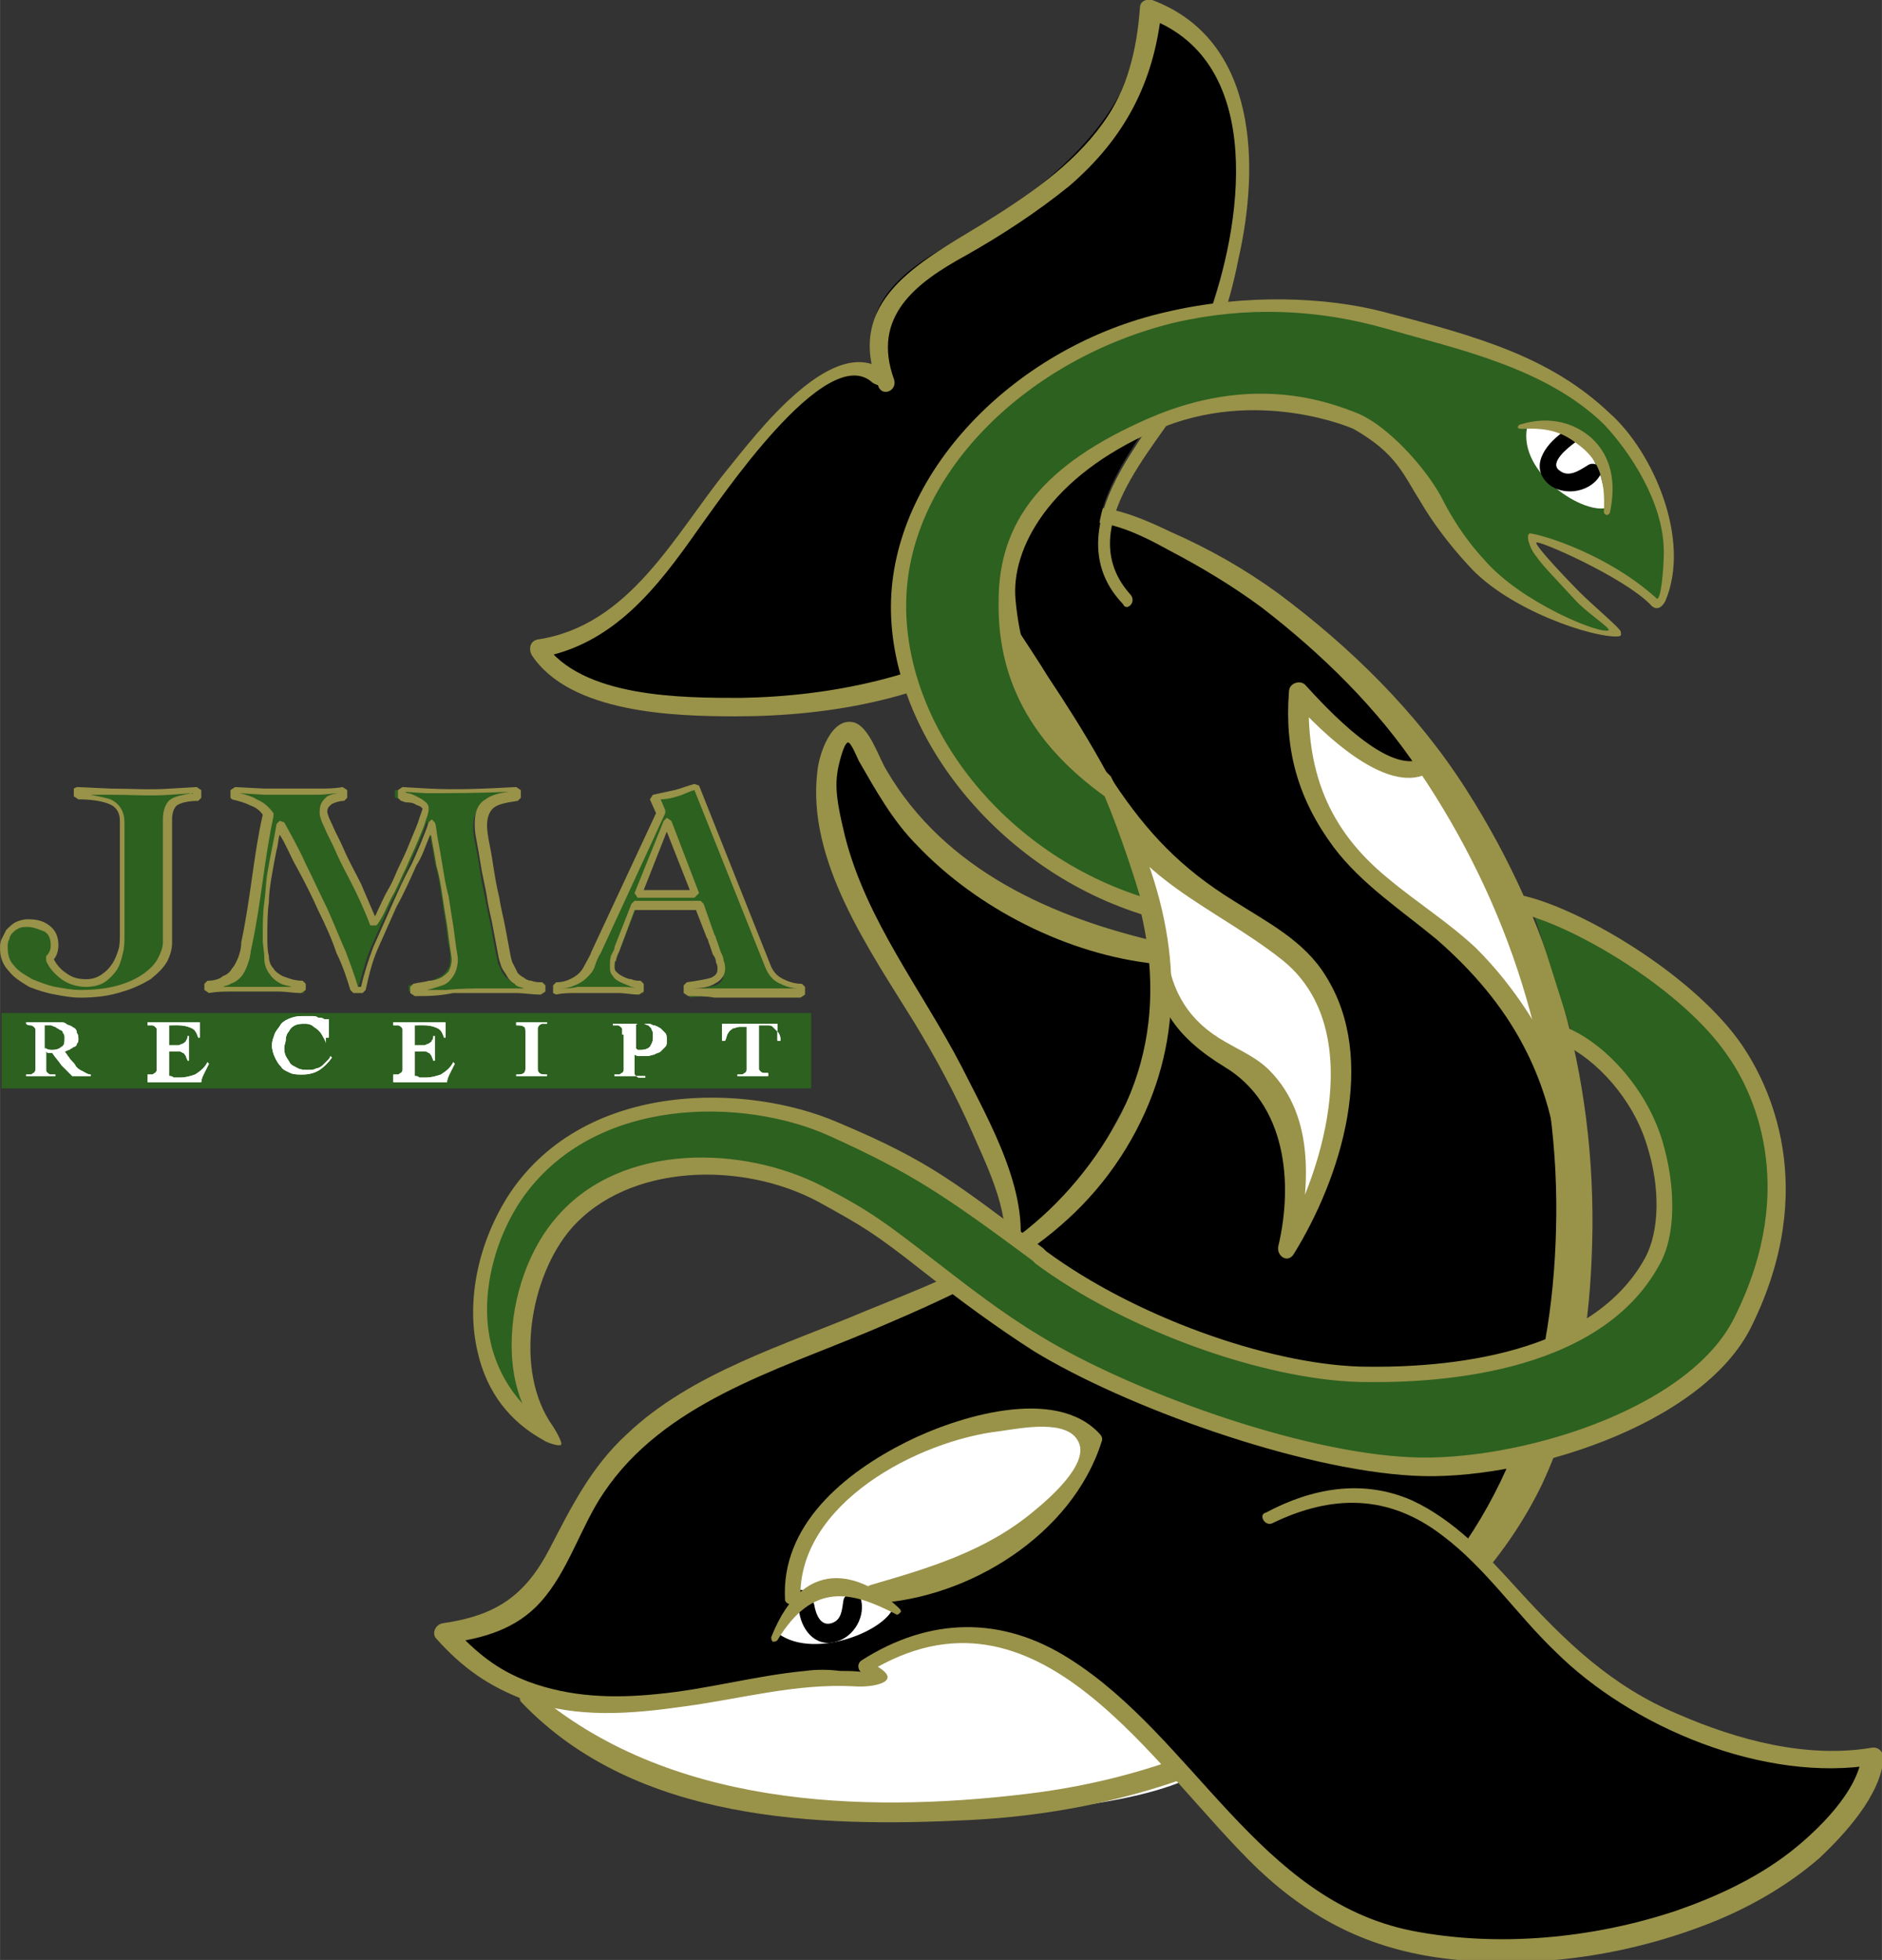<?xml version="1.0" encoding="utf-8"?>
<!-- Generator: Adobe Illustrator 24.1.1, SVG Export Plug-In . SVG Version: 6.00 Build 0)  -->
<svg version="1.1" id="レイヤー_1" xmlns="http://www.w3.org/2000/svg" xmlns:xlink="http://www.w3.org/1999/xlink" x="0px"
	 y="0px" viewBox="0 0 122.5 127.5" style="enable-background:new 0 0 122.5 127.5;" xml:space="preserve" width="122.535" height="127.531">
<rect x="0" y="0" width="122.5" height="127.5" fill="#333333" stroke="none"/>
<style type="text/css">
	.st0{fill:#FFFFFF;}
	.st1{fill:#999249;}
	.st2{fill:#2C611F;}
</style>
<g>
	<g>
		<g>
			<path d="M29.1,106.6c5.3-2.3,5.1-1.1,7.5-5.7c2.2-4.2,4.7-8,9.5-10.5c6.1-3.2,11.3-4.6,17.2-7.3C69.3,80.4,73.6,75,75.4,69
				c1.8-6.2-0.8-13.5-4-18.7c-1.8-3.5-4-6.6-5.9-9.9c-1.8-2.5-2-4.8-3.2-7.5l7.4,0.8c2.6-1,6.7,1.5,9.2,2.7c4.1,2.1,9.1,6.8,12.1,10
				c3.3,3.9,5.6,7.9,7.8,12.6c2.2,4.8,3.8,12.4,4,17.6c0.2,10.6-1.1,20.3-9.5,28.4c-9.8,9.5-23.3,13.9-37.7,12.9
				c-8.8-0.6-16-1.5-22.1-7.9L29.1,106.6z"/>
		</g>
	</g>
	<g>
		<path class="st0" d="M51.7,103.4c-0.4-5.8,8.1-10.2,12.9-11c2-0.2,5.5-0.8,6.9,1c-2.2,6.2-7.7,9.5-14,10.4"/>
	</g>
	<g>
		<path d="M66,85.3c0.4-10.4-3.4-13.9-5.3-17.7c-2.4-4.8-6.1-9.1-6.6-13.4c-0.9-7.1,1.5-8.6,3.5-2.5c0.5,1.5,5.6,5.9,10.7,8.4
			c3.2,1.6,9,2.5,11.4-0.2"/>
	</g>
	<g>
		<path class="st0" d="M56.5,108.2c3.2,2.1-3.2,1-4.6,1.1c-2.1,0.1-4.4,0.9-7,1.3c-9.4,1.6-8.3-0.3-10.9-0.6l2.4,2.6
			c4.7,3.3,12.2,4.7,20.9,5.3c14.5,1,38.5-3.6,5.2-11.7L56.5,108.2z"/>
	</g>
	<g>
		<path class="st0" d="M98.5,58.3l-5.4-8.6c-2.1,1-6.3-2.2-8.5-4.7c-0.4,5.8,3.1,11.2,9,15.3c4.2,3,6.5,7,8.5,14.1L98.5,58.3z"/>
	</g>
	<path class="st1" d="M92.8,49.2c-2.2,1.6-6.6-3.3-7.8-4.6c-0.3-0.4-1.1-0.2-1.1,0.4c-0.3,3.8,0.6,7,2.9,10.1c1.8,2.4,4.4,4.1,6.7,6
		c2.3,2,4.3,4.3,5.7,7c2.2,4.2,2.5,8.4,2.8,13c0.1,0.7,1.1,0.6,1.2,0c1-7-2.2-14.5-7.1-19.4c-1.8-1.7-3.9-3-5.8-4.6
		c-3.9-3.2-5.3-7-5.1-12c-0.4,0.1-0.8,0.2-1.1,0.4c1.7,1.9,6.5,6.8,9.3,4.5C93.8,49.5,93.2,48.9,92.8,49.2L92.8,49.2z"/>
	<path class="st1" d="M69.4,34.1c2.3-0.6,4.7,0.6,6.7,1.7c2.1,1.1,4.1,2.3,6,3.7c3.9,3,7.6,6.6,10.3,10.7c5.8,8.6,9,18.5,8.9,28.9
		c-0.1,9.9-2.7,19-10,26.1c-6.7,6.6-15.2,10.4-24.5,11.5C56,118,43.4,117.5,34.7,110c-0.5-0.4-1.2,0.4-0.7,0.8
		c7.4,7.7,19.2,8.1,29.1,7.6c10.1-0.5,19.4-3.8,27.3-10.1c4.1-3.3,7.7-7,10-11.8c2.1-4.5,3-9.6,3.2-14.6c0.5-11-2.3-21.4-8.2-30.6
		c-3.2-5-7.5-9.2-12.2-12.7c-2.2-1.6-4.5-2.9-7-4c-2.1-1-4.6-2.1-6.9-1.4C68.7,33.3,68.9,34.2,69.4,34.1L69.4,34.1z"/>
	<g>
		<path d="M74.6,0c9.5,3.3,5.7,18.9,2,24.9c-2.4,3.7-7.7,9.5-3.6,13.5l-6.5,1.9c-9.7,7.3-28.2,6.9-31.2,1.9l1.3-0.3
			c2.4-1.2,3.4-1.7,5.7-3.9c1.6-1.4,10.1-16,14.2-13.9l0.8,0.2c-1.8-4.1,1.2-6.6,4.7-8.5c4-2.1,8.7-5.6,10.9-9.7
			c0.6-1.4,1-2.7,1.4-4.1L74.6,0z"/>
	</g>
	<path class="st1" d="M73.6,38.7c-3.8-4.2,1.4-9.3,3.6-12.9c1.7-2.7,2.8-5.8,3.4-8.9C82,10.8,81.9,2.6,75,0
		c-0.4-0.1-0.8,0.1-0.8,0.5C74,3.2,73.4,5.8,71.8,8c-2,2.8-5,4.8-7.9,6.6c-4.1,2.5-9,5-6.7,10.6c0.3,0.6,1.2,0.2,1-0.5
		c-1.5-4.1,1.4-6.3,4.7-8.1c2.3-1.3,4.6-2.8,6.7-4.5c3.6-3.1,5.5-6.7,6-11.4c-0.3,0.2-0.5,0.3-0.8,0.5c7.7,2.9,6,13.6,3.8,19.6
		c-1.2,3.5-3.4,6.1-5.3,9.2c-1.8,3-2.9,6.5-0.2,9.3C73.3,39.8,74,39.2,73.6,38.7L73.6,38.7z"/>
	<path class="st1" d="M57.9,24.4c-3.4-3.3-8.8,4-10.6,6.2C43.9,34.8,41,40.7,35,41.6c-0.5,0.1-0.6,0.6-0.4,1c2.5,3.8,9.3,4,13.3,4
		c6.2,0,13-1.2,18.1-4.8c0.5-0.3-0.1-1.2-0.6-0.9c-5.1,3.1-11.2,4.4-17.2,4.5c-3.8,0-10.4,0-12.8-3.6c-0.1,0.3-0.2,0.7-0.4,1
		c4.9-0.8,7.8-4.6,10.4-8.3c1.4-1.9,8.4-12.4,11.4-9.6C57.6,25.4,58.3,24.8,57.9,24.4L57.9,24.4z"/>
	<path class="st1" d="M52.1,104c-0.2-6.2,7.7-10.3,13-10.9c1.4-0.2,4.4-0.8,5.1,0.7c0.7,1.4-1.8,3.6-2.9,4.5
		c-3.1,2.6-6.8,3.7-10.6,4.8c-0.7,0.2-0.5,1.2,0.2,1.2c6.2-0.3,12.9-4.5,14.8-10.5c0.1-0.2,0-0.4-0.1-0.5c-2.9-3.2-9.4-1.1-12.6,0.5
		c-4,2-8.2,5.4-7.9,10.3C51.2,104.5,52.1,104.5,52.1,104L52.1,104z"/>
	<g>
		<path class="st0" d="M75.4,61.9c0.4,7.6,5.4,5.1,7.4,9.5c1.3,2.9,1.2,4.7,1.4,9.8c3.3-7.3,4.1-13.3,0.2-19.2
			c-2.3-3.5-9.6-5-10.7-8.2"/>
	</g>
	<path class="st1" d="M74.9,61.6c0.1,3.8,1.7,5.9,4.8,7.8c4,2.4,4.5,7.5,3.5,11.7c-0.1,0.6,0.6,1.1,1,0.5c3.1-5,5.5-12.7,2.1-18.1
		c-1.4-2.3-3.8-3.5-6-4.9c-3.4-2.1-5.6-4.4-7.8-7.7c-0.5-0.7-1.4,0.1-1.1,0.7c2.2,5.6,7.7,7.4,12,10.8c5.5,4.3,2.9,13.5,0,18.5
		c0.3,0.1,0.7,0.2,1,0.4c0.8-3.9,1.3-8.6-1.8-11.7c-0.9-0.9-2.2-1.4-3.3-2.1c-2.2-1.4-3.2-3.4-3.4-6C75.9,61,74.9,61,74.9,61.6
		L74.9,61.6z"/>
	<path class="st1" d="M56.5,108.9c0.2,0.3,0.4,0.3,0.6-0.1c-0.3,0-0.5,0-0.8,0c-0.5-0.1-1.1-0.1-1.6-0.1c-0.8-0.1-1.6-0.1-2.3,0
		c-3.2,0.3-6.4,1.2-9.6,1.5c-2.9,0.3-5.7,0.2-8.4-0.8c-2.1-0.8-3.4-1.9-4.9-3.5c-0.1,0.3-0.2,0.7-0.4,1c2.3-0.3,4.5-0.9,6.1-2.7
		c1.8-2,2.6-4.9,4.1-7.1c3.9-5.8,11.1-7.9,17.3-10.5c6.6-2.8,12.8-5.5,16.7-11.9c3.7-6.1,3.7-12.6,1.2-19.2
		c-1.6-4.1-3.9-7.9-6.3-11.5c-1.1-1.8-2.4-3.6-3.4-5.4c-1-1.9-1.5-4-2.3-6c-0.3-0.7-1.3-0.2-1,0.5c0.6,1.5,1,3,1.5,4.5
		c0.6,1.7,1.6,3.2,2.6,4.7c1.9,3.1,3.8,6.2,5.6,9.4c3.6,6.4,5.2,13.9,1.8,20.7c-1.6,3.1-3.9,5.9-6.7,8c-3,2.2-6.6,3.5-10,4.9
		c-5.2,2.2-11.3,4-15.5,8c-2.3,2.1-3.6,4.7-5,7.4c-1.6,3.1-3.5,4.4-7,4.9c-0.5,0.1-0.7,0.7-0.4,1c1.7,1.9,3.4,3.1,5.8,4
		c3.4,1.2,6.9,0.9,10.4,0.4c3.7-0.5,7.2-1.5,11-1.3c1.2,0.1,3.4-0.3,1.3-1.4C56.5,108,56,108.7,56.5,108.9L56.5,108.9z"/>
	<path class="st1" d="M66.2,82.1c1.1-4.2-1.8-9.1-3.6-12.7c-2.6-5-6.2-9.5-7.6-15c-0.3-1.3-0.7-2.8-0.5-4.1c0-0.2,0.4-2,0.7-2
		c0.2,0,0.6,1,0.7,1.2c1.1,1.9,2.2,3.9,3.8,5.5c3.9,4.1,9.8,7.1,15.5,7.7c0.8,0.1,1.1-1.2,0.3-1.4c-7-1.6-14-4.7-17.8-11.2
		c-0.5-0.8-1.1-2.8-2.1-3.1c-1.5-0.4-2.3,2.1-2.4,3.2c-0.7,5.8,3.4,11.6,6.3,16.3c1.4,2.3,2.7,4.7,3.8,7.2c1.1,2.5,2.6,5.5,2,8.3
		C65.1,82.4,66,82.6,66.2,82.1L66.2,82.1z"/>
	<g>
		<g>
			<path d="M83,98.7c10.2-5.3,14.3,4.5,20.5,9.7c4.6,3.7,10.5,5.5,16.1,6c0.3,0,0.5,0,1.1,0l1.6-0.3c0,1.1-0.3,1.3-0.8,2.1
				c-5.1,9.7-24,12.9-33.4,8.7c-10.2-4.7-17.8-25.7-31.5-16.8"/>
		</g>
	</g>
	<g>
		<path class="st1" d="M82.8,99.1c3.9-1.9,7.6-1.9,11.1,0.8c2.8,2.1,4.8,5.1,7.3,7.5c5,5,13.7,8.6,20.8,7.4
			c-0.3-0.2-0.5-0.5-0.8-0.7c-0.2,2.4-2.9,5-4.7,6.4c-2.2,1.7-4.8,2.9-7.4,3.8c-5.4,1.8-11.6,2.4-17.2,1.3
			c-10-2-14.2-12.6-22.3-17.7c-4.4-2.8-9.1-2.7-13.5,0.1c-0.5,0.3-0.1,1.1,0.4,0.8c11.1-6.8,18.5,6.2,25.4,12.8
			c3.5,3.3,7.3,5.2,12.1,5.8c5.6,0.7,11.5-0.1,16.8-2.1c2.7-1,5.4-2.5,7.6-4.4c1.7-1.6,4-4.1,4.2-6.5c0-0.4-0.3-0.8-0.8-0.7
			c-4.2,0.7-8.7-0.5-12.6-2.2c-4.3-1.8-7.3-4.7-10.4-8.1c-2-2.2-4.1-4.5-6.9-5.8c-3.2-1.4-6.5-0.8-9.5,0.8
			C81.9,98.5,82.3,99.3,82.8,99.1L82.8,99.1z"/>
	</g>
	<g>
		<path class="st2" d="M99.7,35c1.9,3.6,5.9,6.2,5.4,6.2c-2.3-0.1,0.2,0.1,0.2,0.1c-1.6,0.2-6.6-1.7-9.1-4.7
			c-3.5-3.8-3.2-6.6-7.8-9.1c0,0-6.8-2.9-13.5,0c-7,3.1-10,8.1-9.8,11.5c0.3,5.9,2.9,9.3,7.5,12.7l2.4,7.1
			C65.2,55.9,58,47.3,58.3,38.8c0.3-8.2,8.4-16.6,18.1-18.3c7.9-1.4,13.9,0.5,13.9,0.5c5.5,1.5,10.4,2.8,14.2,6.4
			c3,2.6,5.5,8.2,3.3,12.2c-1.9-2.1,0,0,0,0C106.3,37.8,105,36.6,99.7,35z"/>
	</g>
	<path class="st1" d="M90.1,20.3c6.1,1.6,10.8,2.9,14.7,6.6c2.8,2.5,5.3,8.2,3.6,12.2c-0.2,0.4-0.6,0.7-1,0.2
		c-1.8-1.8-7.3-4.2-7.4-4c-0.1,0.2,2.2,2.6,2.8,3.2c0.9,0.9,2.7,2.4,2.7,2.6c0,0.1,0.1,0.3-0.2,0.3c-1.6,0.1-7.1-1.7-9.7-4.6
		c-1.3-1.4-2.4-2.9-3.1-4.1c-1.2-1.9-1.6-3.2-4.4-4.8c0,0-6.3-2.8-12.9,0.1c-6.9,3-9.4,7.7-9.1,11c0.5,5.5,2.9,8.3,6.2,11.5l0.5,1
		l2.4,7.2l-0.5,0.9c-9.8-2.9-17-12.1-16.7-20.6c0.3-8.5,8.2-16.5,17.9-18.7C81,19.1,86.3,19.3,90.1,20.3z M108.3,35.9
		c0-3.2-2.2-6.5-3.9-8.3c-3.8-3.7-9.6-4.9-14.1-6.2c-4.5-1.3-9.2-1.5-13.9-0.4c-9.4,2.3-17,9.6-17.4,17.7c-0.4,8.1,6,16.6,15.2,19.6
		c-0.2-0.7-1.2-3.9-2.3-6.5c-4.3-3.1-7-7.1-6.9-12.7c0-5.2,2.9-8.9,9.8-11.9c6.7-2.9,11.6-1.1,13.6-0.3c1.9,0.8,4.3,3.4,5.4,5.4
		c0.6,1.2,1.5,2.7,2.8,4.1c2.4,2.8,7.6,4.9,8.1,4.6c0.2-0.1-1.5-1.2-2.2-2c-1-1.1-2.1-2.2-2.5-2.8c-0.5-0.6-0.7-1.5-0.4-1.5
		c0.9,0.1,5.1,1.4,8.2,4.2C108.1,39.3,108.3,37,108.3,35.9z"/>
	<g>
		<path class="st0" d="M99.4,27.8c-0.6,3,3.8,5.8,5.3,5.2l-0.5-2c-1.1-2.8-1.6-2.7-3.6-3.2L99.4,27.8z"/>
	</g>
	<path d="M101.9,28c-1.1,0.7-2.4,2.2-1.2,3.4c0.9,0.9,2.7,0.7,3.4-0.4c0.4-0.5-0.3-1.1-0.8-0.7c-0.5,0.3-1.2,0.8-1.8,0.3
		c-0.7-0.5,0.6-1.5,1-1.8C103.1,28.4,102.4,27.6,101.9,28L101.9,28z"/>
	<path class="st1" d="M103.6,28.5c1.3,1.2,1.6,2.9,1.2,4.8c0,0.1-0.1,0.2-0.2,0.2c-0.1,0-0.2-0.1-0.2-0.2c0.1-2.1-0.3-3.4-1.7-4.4
		c-0.9-0.7-1.8-1.1-3.6-1c-0.1,0-0.3,0-0.3-0.1c0-0.1,0.1-0.2,0.2-0.2C101,27,102.6,27.6,103.6,28.5z"/>
	<g>
		<path class="st2" d="M99.8,59.3c4,1,10.1,4.7,12.9,8.8c2.7,3.9,4.2,10.2,0.5,17.7c-3.2,6.4-14.7,9.8-21.5,9.4
			c-7.2-0.4-18.3-4.2-24.4-8c-6.2-3.8-7.7-6.9-14-9.7c-5.2-2.3-12.7-2.7-16.7,1.8c-2.8,3.2-4.1,9.6-1.2,13.6l0,0.1
			c-5.2-2.7-5.5-10.1-2-15.3c4.8-7.1,14.9-7,20.7-4.4c6.9,3.1,7.7,4,13.5,8.3c5.8,4.3,14.6,7.4,20.7,7.6c6.1,0.2,15.6-0.9,19.1-7.3
			c2.1-3.9,0-12-5-14.4"/>
	</g>
	<path class="st1" d="M99.3,58.3c4,1,11.1,5.3,14.1,9.7c1.7,2.5,5.1,9.2,0.6,18.3c-3.2,6.5-15,10.1-22,9.7
		c-7.5-0.4-18.8-4.5-24.7-8.1c-2.5-1.6-4.8-3.3-7.1-5.1c-3.3-2.6-4-3-6.9-4.6c-5-2.7-12.4-2.5-16.1,1.7c-2.7,3.1-3.8,9.3-1.2,12.9
		c0,0,0.7,1.1,0.5,1.2c-0.2,0.1-1-0.2-1.1-0.3c-2.2-1.2-3.7-3.1-4.3-5.7c-0.8-3.3,0-7.2,2.1-10.4c5-7.4,15.5-7.1,21.3-4.6
		c6.2,2.6,7.7,4,13.4,8.2c0,0,0.2,0.2,0.2,0.2c5.7,4.2,14.3,7.3,20.4,7.5c4.4,0.1,14.9-0.3,18.6-7.1c0.9-1.7,1-4.5,0.1-7.3
		c-0.9-3-3.3-5.6-5.5-6.6c-0.3-0.1-0.4-0.4-0.3-0.7c0.1-0.3,0.4-0.4,0.7-0.3c2.5,1.1,5.1,4,6.1,7.3c0.9,3,0.9,6.2-0.2,8.1
		c-4,7.3-15,7.7-19.6,7.6c-6.3-0.2-15.2-3.4-21-7.7l-0.2-0.2c-5.8-4.3-7.9-5.7-13.2-8.1c-5.5-2.5-15.4-2.7-20.1,4.2
		c-1.4,2.1-2.2,4.7-2.2,7.1c0,0.8,0.1,1.6,0.3,2.4c0.4,1.5,1.1,2.7,2,3.7c-0.5-1.2-0.7-2.5-0.7-3.8c0-3.2,1.2-6.4,3-8.4
		c4.2-4.8,12.1-4.6,17.3-1.9c3.1,1.6,4.1,2.4,7.1,4.7c2.2,1.7,4.5,3.5,7,5c5.7,3.5,16.8,7.6,24.2,7.9c6.7,0.3,18-3,21-9.1
		c4.3-8.6,1.1-14.9-0.5-17.1c-2.8-4.1-9.7-8.3-13.5-9.2c-0.3-0.1-0.5-0.4-0.4-0.7C98.7,58.4,99,58.2,99.3,58.3z"/>
	<g>
		<path class="st0" d="M50.7,106.3c2.4,1.7,7.2-0.3,7.5-1.9l-2.1-0.6c-3.1-0.4-3.3,0-4.8,1.5L50.7,106.3z"/>
	</g>
	<path d="M52,104.7c0.1,1.2,1,2.5,2.4,2.1c1.2-0.3,2-1.7,1.6-2.9c-0.2-0.5-1-0.3-1.1,0.2c-0.1,0.6-0.1,1.3-0.8,1.5
		c-0.7,0.2-1-0.6-1.1-1.2C52.9,103.8,51.9,104,52,104.7L52,104.7z"/>
	<path class="st1" d="M58.5,104.6c0.1,0.1,0.2,0.2,0.1,0.3c-0.1,0.1-0.2,0.2-0.3,0.1c-2.9-1.5-5.4-2.1-7.7,1.7
		c-0.1,0.1-0.2,0.1-0.3,0.1c-0.1-0.1-0.1-0.2-0.1-0.3C52.5,100.7,56.5,102.7,58.5,104.6z"/>
	<g>
		<path class="st2" d="M7.9,53.5c0-0.6-0.3-1.1-0.8-1.3C6.6,52,5.9,51.9,5,51.9v-0.5c0.7,0,1.5,0,2.2,0.1c0.7,0,1.5,0,2.2,0
			c0.6,0,1.1,0,1.7,0c0.6,0,1.1,0,1.7-0.1v0.5c-0.7,0-1.2,0.1-1.5,0.3c-0.3,0.2-0.4,0.6-0.4,1.1v8c0,0.4-0.1,0.7-0.3,1.1
			c-0.2,0.4-0.5,0.7-1,1.1c-0.5,0.3-1,0.6-1.8,0.8c-0.7,0.2-1.6,0.3-2.6,0.3c-0.5,0-1-0.1-1.6-0.2C3,64.4,2.5,64.2,2,64
			c-0.5-0.2-0.9-0.6-1.2-0.9c-0.3-0.4-0.5-0.8-0.5-1.4c0-0.2,0-0.4,0.1-0.6c0.1-0.2,0.2-0.4,0.3-0.5c0.1-0.1,0.3-0.3,0.5-0.4
			c0.2-0.1,0.4-0.1,0.7-0.1c0.5,0,0.9,0.1,1.2,0.4c0.3,0.3,0.5,0.6,0.5,1.1c0,0.3-0.1,0.6-0.3,0.9c0.2,0.5,0.5,0.8,0.9,1.1
			C4.5,63.9,5,64,5.6,64c0.4,0,0.8-0.1,1.1-0.3C7,63.5,7.2,63.3,7.4,63c0.2-0.3,0.3-0.6,0.4-1c0.1-0.4,0.1-0.7,0.1-1V53.5z"/>
		<path class="st1" d="M5.2,64.9c-0.5,0-1.1-0.1-1.6-0.2c-0.6-0.1-1.2-0.3-1.7-0.5c-0.5-0.3-1-0.6-1.3-1C0.2,62.8,0,62.3,0,61.7
			c0-0.2,0-0.4,0.1-0.6c0.1-0.2,0.2-0.4,0.3-0.6C0.6,60.3,0.8,60.1,1,60c0.2-0.1,0.5-0.2,0.8-0.2c0.6,0,1,0.1,1.4,0.4
			c0.4,0.3,0.6,0.7,0.6,1.3c0,0.3-0.1,0.7-0.3,0.9c0.2,0.4,0.5,0.7,0.8,0.9c0.4,0.3,0.8,0.4,1.3,0.4c0.4,0,0.7-0.1,1-0.3
			c0.3-0.2,0.5-0.4,0.7-0.7c0.2-0.3,0.3-0.6,0.4-0.9c0.1-0.3,0.1-0.7,0.1-1v-7.4c0-0.5-0.2-0.9-0.7-1.1c-0.5-0.2-1.2-0.3-2-0.3
			l-0.3-0.2v-0.5L5,51.2l2.2,0.1c1.2,0,2.6,0.1,3.9,0l1.7-0.1l0.3,0.2v0.5l-0.2,0.2c-0.6,0-1.1,0.1-1.4,0.3
			c-0.2,0.2-0.3,0.5-0.3,0.9v8c0,0.4-0.1,0.8-0.3,1.2c-0.2,0.4-0.6,0.8-1.1,1.2c-0.5,0.3-1.1,0.6-1.8,0.8
			C7.1,64.8,6.2,64.9,5.2,64.9z M1.8,60.3c-0.2,0-0.4,0-0.6,0.1c-0.2,0.1-0.3,0.2-0.4,0.3c-0.1,0.1-0.2,0.3-0.2,0.4
			c-0.1,0.2-0.1,0.3-0.1,0.5c0,0.5,0.1,0.9,0.4,1.2c0.3,0.4,0.7,0.6,1.2,0.9c0.5,0.2,1,0.4,1.5,0.5c0.6,0.1,1.1,0.2,1.6,0.2
			c1,0,1.8-0.1,2.5-0.3c0.7-0.2,1.3-0.5,1.7-0.8c0.4-0.3,0.7-0.6,0.9-1c0.2-0.4,0.3-0.7,0.3-1v-8c0-0.6,0.2-1.1,0.5-1.3
			c0.3-0.2,0.8-0.3,1.4-0.4v0l-1.4,0.1c-1.3,0.1-2.6,0-3.9,0l-1.3,0c0.5,0.1,1,0.2,1.3,0.3c0.6,0.3,0.9,0.8,0.9,1.5v7.4
			c0,0.3,0,0.7-0.1,1.1c-0.1,0.4-0.2,0.8-0.4,1.1c-0.2,0.3-0.5,0.6-0.8,0.8c-0.3,0.2-0.8,0.3-1.2,0.3c-0.6,0-1.2-0.2-1.6-0.5
			c-0.4-0.3-0.8-0.7-1-1.2l0-0.3c0.2-0.2,0.3-0.4,0.3-0.7c0-0.4-0.1-0.7-0.4-0.9C2.6,60.5,2.2,60.3,1.8,60.3z"/>
	</g>
	<g>
		<path class="st2" d="M23.1,64.5c-0.2-0.7-0.5-1.6-0.9-2.5c-0.3-0.9-0.7-1.8-1.2-2.8c-0.4-0.9-0.9-1.9-1.4-2.9
			c-0.5-1-1-1.9-1.4-2.7h0c-0.1,0.6-0.2,1.1-0.3,1.6c-0.1,0.5-0.2,1.1-0.3,1.6c-0.1,0.6-0.2,1.2-0.2,1.9c-0.1,0.7-0.1,1.5-0.1,2.4
			c0,0.5,0,0.9,0.1,1.2c0,0.4,0.1,0.7,0.3,0.9c0.2,0.2,0.4,0.4,0.7,0.6c0.3,0.2,0.8,0.3,1.4,0.4v0.4c-0.5,0-1-0.1-1.5-0.1
			c-0.5,0-1,0-1.5,0c-0.5,0-1,0-1.6,0c-0.5,0-1,0-1.6,0.1v-0.4c0.4,0,0.8-0.1,1.1-0.3c0.3-0.1,0.5-0.3,0.7-0.6
			c0.2-0.2,0.3-0.5,0.4-0.8c0.1-0.3,0.2-0.6,0.2-1c0.3-1.4,0.5-2.8,0.7-4.2c0.2-1.4,0.4-2.8,0.7-4.2c-0.3-0.3-0.6-0.6-1-0.8
			c-0.4-0.2-0.8-0.3-1.3-0.4v-0.5c0.6,0,1.3,0,1.9,0.1c0.6,0,1.3,0,1.9,0c0.5,0,1.1,0,1.6,0c0.5,0,1.1,0,1.6-0.1v0.5
			c-0.3,0-0.6,0.1-0.9,0.2c-0.3,0.1-0.4,0.4-0.4,0.7c0,0.1,0.1,0.4,0.3,0.9c0.2,0.5,0.5,1,0.8,1.7c0.3,0.7,0.7,1.4,1.1,2.2
			c0.4,0.8,0.8,1.7,1.1,2.5c0.1-0.1,0.3-0.4,0.5-0.8c0.2-0.4,0.4-0.9,0.7-1.4c0.3-0.5,0.5-1.1,0.8-1.7c0.3-0.6,0.5-1.1,0.7-1.6
			c0.2-0.5,0.4-0.9,0.5-1.3c0.1-0.4,0.2-0.6,0.2-0.7c0-0.1-0.1-0.2-0.2-0.3c-0.1-0.1-0.3-0.2-0.5-0.2c-0.2-0.1-0.4-0.1-0.6-0.1
			c-0.2,0-0.3-0.1-0.5-0.1v-0.5c0.6,0,1.2,0,1.7,0.1c0.6,0,1.2,0,1.7,0c1.3,0,2.6,0,3.9-0.1v0.5c-0.7,0.1-1.2,0.2-1.6,0.5
			c-0.4,0.3-0.6,0.7-0.6,1.4c0,0.1,0,0.5,0.1,0.9c0.1,0.5,0.2,1,0.3,1.7c0.1,0.6,0.2,1.3,0.4,2.1c0.1,0.7,0.3,1.4,0.4,2
			c0.1,0.6,0.2,1.1,0.3,1.6c0.1,0.4,0.1,0.7,0.2,0.7c0.1,0.3,0.2,0.5,0.3,0.6c0.1,0.2,0.3,0.3,0.4,0.4c0.2,0.1,0.4,0.2,0.6,0.2
			c0.2,0.1,0.5,0.1,0.8,0.1v0.4c-0.6,0-1.1-0.1-1.7-0.1c-0.6,0-1.1,0-1.7,0c-0.8,0-1.5,0-2.3,0c-0.8,0-1.5,0-2.3,0.1v-0.4
			c0.4-0.1,0.7-0.1,1-0.2c0.3-0.1,0.6-0.1,0.9-0.3c0.3-0.1,0.5-0.3,0.6-0.5c0.2-0.2,0.2-0.5,0.2-0.9c0-0.1,0-0.3-0.1-0.7
			c-0.1-0.4-0.1-0.9-0.2-1.5c-0.1-0.6-0.2-1.2-0.3-1.9c-0.1-0.7-0.2-1.3-0.4-2c-0.1-0.6-0.2-1.2-0.3-1.7c-0.1-0.5-0.2-0.8-0.2-1h0
			c-0.3,0.9-0.7,1.8-1.1,2.7c-0.4,0.9-0.8,1.8-1.3,2.7c-0.4,0.9-0.8,1.8-1.2,2.7c-0.4,0.9-0.6,1.8-0.9,2.8H23.1z"/>
		<path class="st1" d="M27,64.8l-0.3-0.2v-0.4l0.2-0.2c0.4-0.1,0.7-0.1,1-0.2c0.3,0,0.6-0.1,0.8-0.2c0.2-0.1,0.4-0.3,0.5-0.4
			c0.1-0.2,0.2-0.5,0.2-0.8c0,0,0-0.1-0.1-0.7l-0.2-1.5c-0.1-0.6-0.2-1.2-0.3-1.9c-0.1-0.7-0.2-1.3-0.4-2c-0.1-0.6-0.2-1.2-0.3-1.7
			c0-0.1,0-0.2-0.1-0.3c-0.3,0.7-0.5,1.4-0.9,2c-0.4,0.9-0.8,1.8-1.3,2.7c-0.4,0.9-0.8,1.8-1.2,2.7c-0.4,0.9-0.6,1.8-0.8,2.7
			l-0.2,0.2h-0.6l-0.2-0.2c-0.2-0.7-0.5-1.6-0.9-2.4c-0.3-0.9-0.7-1.8-1.2-2.8c-0.4-0.9-0.9-1.9-1.4-2.8c-0.4-0.7-0.7-1.5-1.1-2.1
			c-0.1,0.3-0.1,0.7-0.2,1c-0.1,0.5-0.2,1-0.3,1.6c-0.1,0.6-0.2,1.2-0.2,1.8c-0.1,0.7-0.1,1.4-0.1,2.3c0,0.4,0,0.8,0.1,1.2
			c0,0.3,0.1,0.6,0.3,0.8c0.1,0.2,0.4,0.4,0.6,0.5c0.3,0.1,0.7,0.3,1.3,0.3l0.2,0.2v0.4l-0.3,0.2c-0.5,0-1-0.1-1.5-0.1c-1,0-2,0-3,0
			c-0.5,0-1,0-1.5,0.1l-0.3-0.2v-0.4l0.2-0.2c0.4,0,0.8-0.1,1-0.3c0.3-0.1,0.5-0.3,0.6-0.5c0.2-0.2,0.3-0.5,0.4-0.7
			c0.1-0.3,0.2-0.6,0.2-1c0.3-1.4,0.5-2.8,0.7-4.2c0.2-1.4,0.4-2.8,0.7-4.1c-0.2-0.3-0.5-0.5-0.8-0.6c-0.4-0.2-0.8-0.3-1.2-0.4
			L15,51.9v-0.5l0.3-0.2l1.9,0.1c1.1,0,2.3,0,3.5,0c0.5,0,1.1,0,1.6-0.1l0.3,0.2v0.5l-0.2,0.2c-0.3,0-0.6,0.1-0.8,0.2
			c-0.1,0.1-0.3,0.2-0.3,0.5c0,0,0,0.2,0.3,0.8c0.2,0.5,0.5,1,0.8,1.7c0.3,0.7,0.7,1.4,1.1,2.2c0.3,0.7,0.6,1.4,0.9,2.1
			c0.1-0.1,0.1-0.2,0.2-0.4c0.2-0.4,0.4-0.9,0.7-1.4c0.3-0.5,0.5-1.1,0.8-1.7c0.3-0.6,0.5-1.1,0.7-1.6c0.2-0.5,0.4-0.9,0.5-1.3
			c0.2-0.5,0.2-0.6,0.2-0.6c0,0-0.1-0.1-0.1-0.1c-0.1-0.1-0.3-0.1-0.4-0.2c-0.2-0.1-0.4-0.1-0.5-0.1c-0.2,0-0.3-0.1-0.4-0.1
			l-0.2-0.2v-0.5l0.3-0.2l1.7,0.1c1.9,0.1,3.8,0,5.7-0.1l0.3,0.2v0.5l-0.2,0.2c-0.7,0.1-1.2,0.2-1.5,0.4c-0.3,0.2-0.5,0.6-0.5,1.2
			c0,0.1,0,0.3,0.1,0.9c0.1,0.5,0.2,1,0.3,1.7c0.1,0.6,0.2,1.3,0.4,2.1c0.1,0.7,0.3,1.4,0.4,2l0.3,1.6c0.1,0.6,0.2,0.7,0.2,0.7
			c0.1,0.2,0.2,0.4,0.3,0.6c0.1,0.1,0.2,0.2,0.4,0.3c0.1,0.1,0.3,0.2,0.5,0.2c0.2,0.1,0.5,0.1,0.7,0.1l0.2,0.2v0.4l-0.3,0.2
			c-0.6,0-1.1-0.1-1.7-0.1c-1.3,0-2.7,0-4,0C28.5,64.8,27.8,64.8,27,64.8z M31.5,64.3c0.6,0,1.1,0,1.7,0c0.3,0,0.7,0,1,0
			c0,0-0.1,0-0.1,0c-0.2-0.1-0.5-0.1-0.6-0.3c-0.2-0.1-0.4-0.3-0.5-0.5c-0.1-0.2-0.3-0.4-0.4-0.7c0-0.1-0.1-0.2-0.2-0.8l-0.3-1.6
			c-0.1-0.6-0.3-1.3-0.4-2c-0.1-0.7-0.3-1.4-0.4-2.1c-0.1-0.6-0.2-1.2-0.3-1.7c-0.1-0.5-0.1-0.8-0.1-1c0-0.8,0.2-1.3,0.7-1.6
			c0.4-0.3,0.9-0.4,1.5-0.5v0c-1.8,0.1-3.7,0.1-5.4,0.1l-1.5-0.1v0c0.1,0,0.2,0,0.3,0.1c0.2,0,0.4,0.1,0.6,0.2
			c0.2,0.1,0.4,0.2,0.5,0.3c0.3,0.2,0.3,0.4,0.3,0.5c0,0.1,0,0.3-0.2,0.8c-0.1,0.4-0.3,0.8-0.5,1.3c-0.2,0.5-0.5,1.1-0.7,1.6
			c-0.3,0.6-0.5,1.1-0.8,1.7c-0.3,0.5-0.5,1-0.7,1.4c-0.2,0.4-0.4,0.7-0.5,0.8l-0.4,0c-0.3-0.8-0.7-1.7-1.1-2.5
			c-0.4-0.8-0.8-1.5-1.1-2.2c-0.3-0.7-0.6-1.2-0.8-1.7c-0.3-0.6-0.3-0.9-0.3-1c0-0.6,0.3-0.8,0.5-1c0.2-0.1,0.5-0.2,0.8-0.2v0
			c-0.5,0-0.9,0.1-1.4,0.1c-1.2,0-2.4,0-3.5,0l-1.6-0.1v0c0.4,0.1,0.8,0.2,1.1,0.4c0.5,0.2,0.8,0.5,1.1,0.9l0,0.2
			c-0.3,1.4-0.5,2.8-0.7,4.2c-0.2,1.4-0.4,2.8-0.7,4.2c-0.1,0.4-0.1,0.7-0.2,1c-0.1,0.3-0.2,0.6-0.4,0.9c-0.2,0.3-0.5,0.5-0.8,0.6
			c-0.1,0.1-0.3,0.1-0.5,0.2c0.3,0,0.5,0,0.8,0c1,0,2,0,3,0c0.2,0,0.5,0,0.7,0c-0.3-0.1-0.5-0.1-0.7-0.2c-0.4-0.2-0.6-0.4-0.8-0.7
			c-0.2-0.3-0.3-0.6-0.3-1c0-0.4-0.1-0.8-0.1-1.2c0-0.9,0-1.7,0.1-2.4c0.1-0.7,0.1-1.3,0.2-1.9c0.1-0.6,0.2-1.1,0.3-1.6
			c0.1-0.5,0.2-1,0.3-1.6l0.2-0.2l0.3,0.1c0.5,0.9,1,1.8,1.4,2.7c0.5,1,0.9,1.9,1.4,2.9c0.4,0.9,0.8,1.9,1.2,2.8
			c0.3,0.8,0.6,1.6,0.8,2.3h0.2c0.2-0.9,0.5-1.8,0.8-2.6c0.4-0.9,0.8-1.8,1.2-2.7c0.4-0.9,0.8-1.8,1.3-2.7c0.4-0.9,0.8-1.8,1.1-2.7
			l0.2-0.2h0l0.2,0.2c0.1,0.2,0.1,0.6,0.2,1.1c0.1,0.5,0.2,1.1,0.3,1.7c0.1,0.6,0.2,1.3,0.4,2c0.1,0.7,0.2,1.3,0.3,1.9l0.2,1.5
			c0.1,0.5,0.1,0.7,0.1,0.7c0,0.4-0.1,0.8-0.3,1.1c-0.2,0.3-0.4,0.5-0.7,0.6c-0.3,0.1-0.6,0.2-1,0.3c0,0-0.1,0-0.1,0
			c0.4,0,0.8,0,1.3,0C30,64.3,30.8,64.3,31.5,64.3z"/>
	</g>
	<g>
		<path class="st2" d="M36.2,64.1c0.4,0,0.7-0.1,1-0.2c0.3-0.1,0.5-0.3,0.7-0.4c0.2-0.2,0.3-0.4,0.5-0.6c0.1-0.2,0.3-0.5,0.4-0.8
			l4.3-9.1l-0.4-1c0.5-0.1,0.9-0.2,1.4-0.3c0.4-0.1,0.9-0.3,1.3-0.4l4.7,11.8c0.2,0.4,0.5,0.7,0.9,0.9c0.4,0.2,0.9,0.3,1.3,0.3v0.5
			c-0.3,0-0.6,0-0.9,0c-0.3,0-0.7,0-1,0c-0.3,0-0.7,0-1,0c-0.3,0-0.6,0-0.9,0c-0.6,0-1.2,0-1.8,0c-0.6,0-1.2,0-1.8,0.1v-0.5
			c0.8-0.1,1.3-0.2,1.7-0.3c0.4-0.2,0.5-0.4,0.5-0.8c0-0.1,0-0.3-0.1-0.5c-0.1-0.2-0.1-0.4-0.2-0.6c-0.1-0.2-0.2-0.4-0.2-0.6
			c-0.1-0.2-0.1-0.4-0.2-0.5l-0.7-2h-4.3l-1.1,2.8c-0.1,0.2-0.1,0.4-0.2,0.5c-0.1,0.2-0.1,0.4-0.1,0.7c0,0.2,0.1,0.3,0.2,0.4
			c0.1,0.1,0.3,0.2,0.5,0.3c0.2,0.1,0.4,0.2,0.6,0.2c0.2,0.1,0.4,0.1,0.6,0.1v0.5c-0.5,0-0.9-0.1-1.4-0.1c-0.5,0-0.9,0-1.4,0
			c-0.4,0-0.9,0-1.3,0c-0.4,0-0.9,0-1.3,0.1V64.1z M45.2,58.2l-1.8-4.7h0l-1.9,4.7H45.2z"/>
		<path class="st1" d="M44.8,64.8l-0.3-0.2v-0.5l0.2-0.2c0.7-0.1,1.3-0.2,1.6-0.3c0.4-0.2,0.4-0.4,0.4-0.6c0-0.1,0-0.2-0.1-0.4
			c0-0.2-0.1-0.4-0.2-0.5l-0.2-0.6c-0.1-0.2-0.1-0.4-0.2-0.5l-0.7-1.8h-4l-1,2.7c-0.1,0.2-0.2,0.4-0.2,0.6C40,62.5,40,62.7,40,62.9
			c0,0.1,0,0.2,0.1,0.3c0.1,0.1,0.2,0.2,0.4,0.3c0.2,0.1,0.4,0.2,0.6,0.2c0.2,0.1,0.4,0.1,0.6,0.1l0.2,0.2v0.5l-0.3,0.2
			c-0.5,0-0.9-0.1-1.4-0.1c-0.9,0-1.8,0-2.7,0c-0.4,0-0.9,0-1.3,0.1L36,64.6v-0.5l0.2-0.2c0.4,0,0.7-0.1,0.9-0.2
			c0.2-0.1,0.4-0.2,0.6-0.4c0.2-0.2,0.3-0.4,0.4-0.6c0.1-0.2,0.3-0.5,0.4-0.8l4.2-9l-0.4-0.9l0.2-0.3c0.5-0.1,0.9-0.2,1.4-0.3
			c0.4-0.1,0.9-0.3,1.3-0.4l0.3,0.1l4.7,11.8c0.2,0.4,0.4,0.6,0.8,0.8c0.4,0.2,0.8,0.3,1.2,0.3l0.2,0.2v0.5l-0.3,0.2
			c-0.3,0-0.6,0-0.9,0c-0.3,0-0.7,0-1,0c-0.3,0-0.7,0-1,0h-0.9c-0.6,0-1.2,0-1.8,0C46,64.8,45.4,64.8,44.8,64.8z M45,64.3L45,64.3
			c0.5,0,1,0,1.6,0c0.6,0,1.2,0,1.8,0h0.9c0.3,0,0.7,0,1,0c0.3,0,0.7,0,1,0c0.2,0,0.5,0,0.7,0v0c-0.4,0-0.8-0.1-1.2-0.3
			c-0.5-0.2-0.8-0.6-1-1.1l-4.6-11.5c-0.4,0.1-0.7,0.3-1.1,0.4C43.8,51.9,43.4,52,43,52l0.3,0.7l0,0.2L39.1,62
			c-0.2,0.3-0.3,0.6-0.4,0.9c-0.1,0.3-0.3,0.5-0.5,0.7c-0.2,0.2-0.5,0.4-0.8,0.5c-0.2,0.1-0.5,0.2-0.9,0.2v0c0.4,0,0.7,0,1.1-0.1
			c0.9,0,1.8,0,2.7,0c0.4,0,0.8,0,1.2,0.1v0c-0.1,0-0.3-0.1-0.4-0.1c-0.2-0.1-0.5-0.2-0.7-0.3c-0.2-0.1-0.4-0.2-0.5-0.4
			c-0.2-0.2-0.2-0.4-0.2-0.6c0-0.3,0-0.6,0.1-0.8c0.1-0.2,0.2-0.3,0.2-0.5l1.1-2.8l0.2-0.2h4.3l0.2,0.2l0.7,2
			c0.1,0.1,0.1,0.3,0.2,0.5l0.2,0.6c0.1,0.2,0.2,0.4,0.2,0.6c0.1,0.2,0.1,0.4,0.1,0.5c0,0.3-0.1,0.7-0.7,1
			C46.2,64.2,45.7,64.3,45,64.3z M45.2,58.4h-3.7l-0.2-0.3l1.9-4.7l0.2-0.2l0.3,0.2l1.8,4.7L45.2,58.4z M41.9,57.9h3l-1.5-3.8
			L41.9,57.9z"/>
	</g>
	<g>
		<rect x="0.1" y="65.9" class="st2" width="52.7" height="4.9"/>
	</g>
	<g>
		<g>
			<path class="st0" d="M1.6,66.5c0.1,0,0.3,0,0.4,0c0.1,0,0.3,0,0.5,0c0.2,0,0.4,0,0.6,0c0.2,0,0.4,0,0.7,0c0.2,0,0.4,0,0.5,0.1
				s0.3,0.1,0.4,0.2C4.9,66.9,5,67,5,67.2c0.1,0.1,0.1,0.3,0.1,0.4c0,0.1,0,0.2-0.1,0.3c0,0.1-0.1,0.2-0.2,0.2
				c-0.1,0.1-0.2,0.1-0.3,0.2c-0.1,0-0.2,0.1-0.3,0.1c0.1,0.1,0.2,0.3,0.3,0.4c0.1,0.2,0.3,0.3,0.4,0.5c0.1,0.2,0.3,0.3,0.5,0.4
				c0.2,0.1,0.3,0.2,0.5,0.2V70c-0.1,0-0.2,0-0.3,0s-0.2,0-0.3,0c-0.1,0-0.2,0-0.3,0c-0.1,0-0.2,0-0.3,0c-0.2-0.2-0.5-0.5-0.7-0.7
				c-0.2-0.3-0.4-0.5-0.6-0.8c-0.1,0-0.1,0-0.2,0c-0.1,0-0.1,0-0.2-0.1l0,0.9c0,0.1,0,0.2,0,0.3c0,0.1,0,0.1,0.1,0.2
				c0,0,0.1,0.1,0.2,0.1c0.1,0,0.2,0,0.3,0V70c-0.1,0-0.3,0-0.4,0c-0.2,0-0.3,0-0.5,0c-0.2,0-0.4,0-0.5,0c-0.2,0-0.3,0-0.5,0v-0.1
				c0.1,0,0.3,0,0.3,0c0.1,0,0.1-0.1,0.2-0.1c0,0,0.1-0.1,0.1-0.2c0-0.1,0-0.2,0-0.3v-2c0-0.1,0-0.2,0-0.3c0-0.1,0-0.1-0.1-0.2
				c0,0-0.1-0.1-0.2-0.1c-0.1,0-0.2,0-0.3-0.1V66.5z M3,68.2c0.1,0.1,0.3,0.1,0.4,0.1c0.3,0,0.5-0.1,0.6-0.2
				c0.2-0.1,0.2-0.3,0.2-0.6c0-0.1,0-0.2-0.1-0.3c0-0.1-0.1-0.2-0.2-0.2c-0.1-0.1-0.2-0.1-0.3-0.2c-0.1,0-0.2-0.1-0.3-0.1
				c-0.1,0-0.2,0-0.2,0c-0.1,0-0.1,0-0.2,0V68.2z"/>
			<path class="st0" d="M9.6,69.9c0.1,0,0.2,0,0.3,0c0.1,0,0.1-0.1,0.2-0.1c0,0,0.1-0.1,0.1-0.2c0-0.1,0-0.2,0-0.3v-2
				c0-0.1,0-0.2,0-0.3c0-0.1,0-0.1-0.1-0.2c0,0-0.1-0.1-0.2-0.1c-0.1,0-0.2,0-0.3,0v-0.2c0.2,0,0.4,0,0.6,0c0.2,0,0.4,0,0.6,0
				c0.4,0,0.8,0,1.1,0c0.4,0,0.8,0,1.1,0c0,0.1,0,0.1,0,0.2c0,0.1,0,0.1,0,0.2c0,0.1,0,0.2,0,0.3c0,0.1,0,0.2,0,0.3l-0.1,0
				c-0.1-0.3-0.2-0.5-0.4-0.6c-0.2-0.1-0.5-0.2-0.9-0.2H11V68h0.3c0.1,0,0.2,0,0.3,0c0.1,0,0.2-0.1,0.3-0.1c0.1-0.1,0.2-0.1,0.2-0.2
				c0.1-0.1,0.1-0.2,0.1-0.3h0.1c0,0.1,0,0.3,0,0.4c0,0.1,0,0.3,0,0.4c0,0.1,0,0.3,0,0.4c0,0.1,0,0.3,0,0.4h-0.1
				c0-0.1-0.1-0.2-0.1-0.3c-0.1-0.1-0.1-0.2-0.2-0.2c-0.1-0.1-0.2-0.1-0.3-0.1c-0.1,0-0.2,0-0.3,0H11v1.6c0.1,0,0.2,0,0.3,0.1
				c0.1,0,0.2,0,0.4,0c0.4,0,0.7-0.1,1-0.2c0.3-0.2,0.6-0.4,0.8-0.8l0.1,0.1c-0.1,0.2-0.2,0.4-0.3,0.6c-0.1,0.2-0.2,0.4-0.2,0.6
				c-0.3,0-0.6,0-0.9,0c-0.3,0-0.6,0-0.9,0c-0.2,0-0.4,0-0.5,0c-0.2,0-0.3,0-0.5,0c-0.1,0-0.3,0-0.4,0c-0.1,0-0.2,0-0.3,0V69.9z"/>
			<path class="st0" d="M21.2,67.9c0-0.2-0.1-0.3-0.2-0.5c-0.1-0.2-0.2-0.3-0.3-0.4c-0.1-0.1-0.3-0.2-0.4-0.3
				c-0.2-0.1-0.3-0.1-0.5-0.1c-0.2,0-0.4,0-0.6,0.1c-0.2,0.1-0.3,0.2-0.4,0.4c-0.1,0.1-0.2,0.3-0.2,0.5c0,0.2-0.1,0.4-0.1,0.5
				c0,0.2,0,0.4,0.1,0.6c0.1,0.2,0.2,0.3,0.3,0.5c0.1,0.1,0.3,0.2,0.5,0.3c0.2,0.1,0.4,0.1,0.7,0.1c0.2,0,0.3,0,0.5-0.1
				c0.1,0,0.3-0.1,0.4-0.2c0.1-0.1,0.2-0.2,0.3-0.3c0.1-0.1,0.2-0.2,0.2-0.3l0.1,0.1c-0.2,0.3-0.5,0.6-0.8,0.8
				c-0.3,0.2-0.7,0.3-1.1,0.3c-0.3,0-0.6,0-0.8-0.1c-0.2-0.1-0.5-0.2-0.6-0.4c-0.2-0.2-0.3-0.4-0.4-0.6c-0.1-0.2-0.2-0.5-0.2-0.8
				c0-0.3,0.1-0.5,0.2-0.8c0.1-0.2,0.3-0.4,0.4-0.6c0.2-0.2,0.4-0.3,0.7-0.4c0.3-0.1,0.5-0.1,0.9-0.1c0.1,0,0.2,0,0.4,0
				c0.1,0,0.3,0,0.4,0.1c0.1,0,0.3,0,0.4,0.1c0.1,0,0.2,0,0.2,0c0,0,0.1,0,0.1,0c0,0.1,0,0.1,0,0.2c0,0.1,0,0.1,0,0.2
				c0,0.1,0,0.3,0,0.4c0,0.1,0,0.3,0,0.4H21.2z"/>
			<path class="st0" d="M25.6,69.9c0.1,0,0.2,0,0.3,0c0.1,0,0.1-0.1,0.2-0.1c0,0,0.1-0.1,0.1-0.2c0-0.1,0-0.2,0-0.3v-2
				c0-0.1,0-0.2,0-0.3c0-0.1,0-0.1-0.1-0.2c0,0-0.1-0.1-0.2-0.1c-0.1,0-0.2,0-0.3,0v-0.2c0.2,0,0.4,0,0.6,0c0.2,0,0.4,0,0.6,0
				c0.4,0,0.8,0,1.1,0c0.4,0,0.8,0,1.1,0c0,0.1,0,0.1,0,0.2c0,0.1,0,0.1,0,0.2c0,0.1,0,0.2,0,0.3c0,0.1,0,0.2,0,0.3l-0.1,0
				c-0.1-0.3-0.2-0.5-0.4-0.6c-0.2-0.1-0.5-0.2-0.9-0.2H27V68h0.3c0.1,0,0.2,0,0.3,0c0.1,0,0.2-0.1,0.3-0.1c0.1-0.1,0.2-0.1,0.2-0.2
				c0.1-0.1,0.1-0.2,0.1-0.3h0.1c0,0.1,0,0.3,0,0.4c0,0.1,0,0.3,0,0.4c0,0.1,0,0.3,0,0.4c0,0.1,0,0.3,0,0.4h-0.1
				c0-0.1-0.1-0.2-0.1-0.3c-0.1-0.1-0.1-0.2-0.2-0.2c-0.1-0.1-0.2-0.1-0.3-0.1c-0.1,0-0.2,0-0.3,0H27v1.6c0.1,0,0.2,0,0.3,0.1
				c0.1,0,0.2,0,0.4,0c0.4,0,0.7-0.1,1-0.2c0.3-0.2,0.6-0.4,0.8-0.8l0.1,0.1c-0.1,0.2-0.2,0.4-0.3,0.6c-0.1,0.2-0.2,0.4-0.2,0.6
				c-0.3,0-0.6,0-0.9,0s-0.6,0-0.9,0c-0.2,0-0.4,0-0.5,0c-0.2,0-0.3,0-0.5,0c-0.1,0-0.3,0-0.4,0c-0.1,0-0.2,0-0.3,0V69.9z"/>
			<path class="st0" d="M33.6,66.5c0.2,0,0.4,0,0.5,0c0.2,0,0.4,0,0.5,0c0.2,0,0.3,0,0.5,0c0.2,0,0.3,0,0.5,0v0.1
				c-0.1,0-0.2,0-0.3,0c-0.1,0-0.2,0.1-0.2,0.1c0,0-0.1,0.1-0.1,0.2c0,0.1,0,0.2,0,0.3v2.3c0,0.1,0,0.2,0.1,0.3
				c0.1,0.1,0.3,0.1,0.5,0.1l0,0.1c-0.2,0-0.3,0-0.5,0c-0.2,0-0.3,0-0.5,0c-0.2,0-0.3,0-0.5,0c-0.2,0-0.3,0-0.5,0v-0.1
				c0.2,0,0.4,0,0.5-0.1c0.1-0.1,0.1-0.2,0.1-0.3v-2.3c0-0.2,0-0.4-0.1-0.4c-0.1-0.1-0.3-0.1-0.5-0.1V66.5z"/>
			<path class="st0" d="M40.5,67.3c0-0.1,0-0.2,0-0.3c0-0.1,0-0.1-0.1-0.2c0,0-0.1-0.1-0.2-0.1c-0.1,0-0.2,0-0.3,0v-0.1
				c0.1,0,0.2,0,0.4,0c0.1,0,0.3,0,0.5,0c0.2,0,0.4,0,0.6,0c0.2,0,0.4,0,0.6,0c0.2,0,0.4,0,0.5,0.1c0.2,0,0.3,0.1,0.5,0.2
				c0.1,0.1,0.2,0.2,0.3,0.3c0.1,0.1,0.1,0.3,0.1,0.5c0,0.2,0,0.3-0.1,0.4c-0.1,0.1-0.2,0.2-0.3,0.3c-0.1,0.1-0.3,0.1-0.4,0.2
				c-0.1,0-0.3,0.1-0.5,0.1c-0.1,0-0.3,0-0.4,0c-0.1,0-0.3,0-0.4-0.1v0.9c0,0.1,0,0.2,0,0.3c0,0.1,0,0.1,0.1,0.2
				c0,0,0.1,0.1,0.2,0.1c0.1,0,0.2,0,0.4,0V70c-0.2,0-0.3,0-0.5,0c-0.2,0-0.3,0-0.5,0c-0.2,0-0.4,0-0.5,0c-0.2,0-0.3,0-0.5,0v-0.1
				c0.1,0,0.3,0,0.3,0c0.1,0,0.1-0.1,0.2-0.1c0,0,0.1-0.1,0.1-0.2c0-0.1,0-0.2,0-0.3V67.3z M41.3,68.2c0.1,0,0.1,0,0.2,0.1
				c0.1,0,0.2,0,0.2,0c0.3,0,0.5-0.1,0.6-0.2c0.1-0.2,0.2-0.3,0.2-0.6c0-0.1,0-0.2,0-0.3c0-0.1-0.1-0.2-0.1-0.3
				c-0.1-0.1-0.1-0.1-0.2-0.2c-0.1,0-0.2-0.1-0.3-0.1c-0.1,0-0.2,0-0.3,0c-0.1,0-0.2,0-0.2,0.1V68.2z"/>
			<path class="st0" d="M50.8,67.6c0-0.2-0.1-0.4-0.2-0.5c-0.1-0.1-0.2-0.2-0.3-0.3c-0.1-0.1-0.2-0.1-0.4-0.1c-0.1,0-0.3,0-0.5,0
				v2.5c0,0.1,0,0.2,0,0.3c0,0.1,0,0.1,0.1,0.2c0,0,0.1,0.1,0.2,0.1c0.1,0,0.2,0,0.3,0V70c-0.2,0-0.3,0-0.5,0c-0.2,0-0.3,0-0.5,0
				c-0.2,0-0.4,0-0.5,0c-0.2,0-0.4,0-0.5,0v-0.1c0.1,0,0.3,0,0.3,0c0.1,0,0.1-0.1,0.2-0.1c0,0,0.1-0.1,0.1-0.2c0-0.1,0-0.2,0-0.3
				v-2.5c-0.2,0-0.3,0-0.5,0c-0.1,0-0.3,0.1-0.4,0.1c-0.1,0.1-0.2,0.1-0.3,0.3c-0.1,0.1-0.1,0.3-0.2,0.5h-0.2c0-0.1,0-0.1,0-0.2
				c0-0.1,0-0.1,0-0.2c0-0.1,0-0.2,0-0.3c0-0.1,0-0.2,0-0.4c0.3,0,0.6,0,0.9,0c0.3,0,0.6,0,0.9,0c0.3,0,0.6,0,0.9,0
				c0.3,0,0.6,0,0.9,0c0,0.1,0,0.3,0,0.4c0,0.1,0,0.2,0,0.3c0,0.1,0,0.2,0,0.2c0,0.1,0,0.1,0,0.2H50.8z"/>
		</g>
		<g>
			<path class="st0" d="M1.6,66.5c0.1,0,0.3,0,0.4,0c0.1,0,0.3,0,0.5,0c0.2,0,0.4,0,0.6,0c0.2,0,0.4,0,0.7,0c0.2,0,0.4,0,0.5,0.1
				s0.3,0.1,0.4,0.2C4.9,66.9,5,67,5,67.2c0.1,0.1,0.1,0.3,0.1,0.4c0,0.1,0,0.2-0.1,0.3c0,0.1-0.1,0.2-0.2,0.2
				c-0.1,0.1-0.2,0.1-0.3,0.2c-0.1,0-0.2,0.1-0.3,0.1c0.1,0.1,0.2,0.3,0.3,0.4c0.1,0.2,0.3,0.3,0.4,0.5c0.1,0.2,0.3,0.3,0.5,0.4
				c0.2,0.1,0.3,0.2,0.5,0.2V70c-0.1,0-0.2,0-0.3,0s-0.2,0-0.3,0c-0.1,0-0.2,0-0.3,0c-0.1,0-0.2,0-0.3,0c-0.2-0.2-0.5-0.5-0.7-0.7
				c-0.2-0.3-0.4-0.5-0.6-0.8c-0.1,0-0.1,0-0.2,0c-0.1,0-0.1,0-0.2-0.1l0,0.9c0,0.1,0,0.2,0,0.3c0,0.1,0,0.1,0.1,0.2
				c0,0,0.1,0.1,0.2,0.1c0.1,0,0.2,0,0.3,0V70c-0.1,0-0.3,0-0.4,0c-0.2,0-0.3,0-0.5,0c-0.2,0-0.4,0-0.5,0c-0.2,0-0.3,0-0.5,0v-0.1
				c0.1,0,0.3,0,0.3,0c0.1,0,0.1-0.1,0.2-0.1c0,0,0.1-0.1,0.1-0.2c0-0.1,0-0.2,0-0.3v-2c0-0.1,0-0.2,0-0.3c0-0.1,0-0.1-0.1-0.2
				c0,0-0.1-0.1-0.2-0.1c-0.1,0-0.2,0-0.3-0.1V66.5z M3,68.2c0.1,0.1,0.3,0.1,0.4,0.1c0.3,0,0.5-0.1,0.6-0.2
				c0.2-0.1,0.2-0.3,0.2-0.6c0-0.1,0-0.2-0.1-0.3c0-0.1-0.1-0.2-0.2-0.2c-0.1-0.1-0.2-0.1-0.3-0.2c-0.1,0-0.2-0.1-0.3-0.1
				c-0.1,0-0.2,0-0.2,0c-0.1,0-0.1,0-0.2,0V68.2z"/>
			<path class="st0" d="M9.6,69.9c0.1,0,0.2,0,0.3,0c0.1,0,0.1-0.1,0.2-0.1c0,0,0.1-0.1,0.1-0.2c0-0.1,0-0.2,0-0.3v-2
				c0-0.1,0-0.2,0-0.3c0-0.1,0-0.1-0.1-0.2c0,0-0.1-0.1-0.2-0.1c-0.1,0-0.2,0-0.3,0v-0.2c0.2,0,0.4,0,0.6,0c0.2,0,0.4,0,0.6,0
				c0.4,0,0.8,0,1.1,0c0.4,0,0.8,0,1.1,0c0,0.1,0,0.1,0,0.2c0,0.1,0,0.1,0,0.2c0,0.1,0,0.2,0,0.3c0,0.1,0,0.2,0,0.3l-0.1,0
				c-0.1-0.3-0.2-0.5-0.4-0.6c-0.2-0.1-0.5-0.2-0.9-0.2H11V68h0.3c0.1,0,0.2,0,0.3,0c0.1,0,0.2-0.1,0.3-0.1c0.1-0.1,0.2-0.1,0.2-0.2
				c0.1-0.1,0.1-0.2,0.1-0.3h0.1c0,0.1,0,0.3,0,0.4c0,0.1,0,0.3,0,0.4c0,0.1,0,0.3,0,0.4c0,0.1,0,0.3,0,0.4h-0.1
				c0-0.1-0.1-0.2-0.1-0.3c-0.1-0.1-0.1-0.2-0.2-0.2c-0.1-0.1-0.2-0.1-0.3-0.1c-0.1,0-0.2,0-0.3,0H11v1.6c0.1,0,0.2,0,0.3,0.1
				c0.1,0,0.2,0,0.4,0c0.4,0,0.7-0.1,1-0.2c0.3-0.2,0.6-0.4,0.8-0.8l0.1,0.1c-0.1,0.2-0.2,0.4-0.3,0.6c-0.1,0.2-0.2,0.4-0.2,0.6
				c-0.3,0-0.6,0-0.9,0c-0.3,0-0.6,0-0.9,0c-0.2,0-0.4,0-0.5,0c-0.2,0-0.3,0-0.5,0c-0.1,0-0.3,0-0.4,0c-0.1,0-0.2,0-0.3,0V69.9z"/>
			<path class="st0" d="M21.2,67.9c0-0.2-0.1-0.3-0.2-0.5c-0.1-0.2-0.2-0.3-0.3-0.4c-0.1-0.1-0.3-0.2-0.4-0.3
				c-0.2-0.1-0.3-0.1-0.5-0.1c-0.2,0-0.4,0-0.6,0.1c-0.2,0.1-0.3,0.2-0.4,0.4c-0.1,0.1-0.2,0.3-0.2,0.5c0,0.2-0.1,0.4-0.1,0.5
				c0,0.2,0,0.4,0.1,0.6c0.1,0.2,0.2,0.3,0.3,0.5c0.1,0.1,0.3,0.2,0.5,0.3c0.2,0.1,0.4,0.1,0.7,0.1c0.2,0,0.3,0,0.5-0.1
				c0.1,0,0.3-0.1,0.4-0.2c0.1-0.1,0.2-0.2,0.3-0.3c0.1-0.1,0.2-0.2,0.2-0.3l0.1,0.1c-0.2,0.3-0.5,0.6-0.8,0.8
				c-0.3,0.2-0.7,0.3-1.1,0.3c-0.3,0-0.6,0-0.8-0.1c-0.2-0.1-0.5-0.2-0.6-0.4c-0.2-0.2-0.3-0.4-0.4-0.6c-0.1-0.2-0.2-0.5-0.2-0.8
				c0-0.3,0.1-0.5,0.2-0.8c0.1-0.2,0.3-0.4,0.4-0.6c0.2-0.2,0.4-0.3,0.7-0.4c0.3-0.1,0.5-0.1,0.9-0.1c0.1,0,0.2,0,0.4,0
				c0.1,0,0.3,0,0.4,0.1c0.1,0,0.3,0,0.4,0.1c0.1,0,0.2,0,0.2,0c0,0,0.1,0,0.1,0c0,0.1,0,0.1,0,0.2c0,0.1,0,0.1,0,0.2
				c0,0.1,0,0.3,0,0.4c0,0.1,0,0.3,0,0.4H21.2z"/>
			<path class="st0" d="M25.6,69.9c0.1,0,0.2,0,0.3,0c0.1,0,0.1-0.1,0.2-0.1c0,0,0.1-0.1,0.1-0.2c0-0.1,0-0.2,0-0.3v-2
				c0-0.1,0-0.2,0-0.3c0-0.1,0-0.1-0.1-0.2c0,0-0.1-0.1-0.2-0.1c-0.1,0-0.2,0-0.3,0v-0.2c0.2,0,0.4,0,0.6,0c0.2,0,0.4,0,0.6,0
				c0.4,0,0.8,0,1.1,0c0.4,0,0.8,0,1.1,0c0,0.1,0,0.1,0,0.2c0,0.1,0,0.1,0,0.2c0,0.1,0,0.2,0,0.3c0,0.1,0,0.2,0,0.3l-0.1,0
				c-0.1-0.3-0.2-0.5-0.4-0.6c-0.2-0.1-0.5-0.2-0.9-0.2H27V68h0.3c0.1,0,0.2,0,0.3,0c0.1,0,0.2-0.1,0.3-0.1c0.1-0.1,0.2-0.1,0.2-0.2
				c0.1-0.1,0.1-0.2,0.1-0.3h0.1c0,0.1,0,0.3,0,0.4c0,0.1,0,0.3,0,0.4c0,0.1,0,0.3,0,0.4c0,0.1,0,0.3,0,0.4h-0.1
				c0-0.1-0.1-0.2-0.1-0.3c-0.1-0.1-0.1-0.2-0.2-0.2c-0.1-0.1-0.2-0.1-0.3-0.1c-0.1,0-0.2,0-0.3,0H27v1.6c0.1,0,0.2,0,0.3,0.1
				c0.1,0,0.2,0,0.4,0c0.4,0,0.7-0.1,1-0.2c0.3-0.2,0.6-0.4,0.8-0.8l0.1,0.1c-0.1,0.2-0.2,0.4-0.3,0.6c-0.1,0.2-0.2,0.4-0.2,0.6
				c-0.3,0-0.6,0-0.9,0s-0.6,0-0.9,0c-0.2,0-0.4,0-0.5,0c-0.2,0-0.3,0-0.5,0c-0.1,0-0.3,0-0.4,0c-0.1,0-0.2,0-0.3,0V69.9z"/>
			<path class="st0" d="M33.6,66.5c0.2,0,0.4,0,0.5,0c0.2,0,0.4,0,0.5,0c0.2,0,0.3,0,0.5,0c0.2,0,0.3,0,0.5,0v0.1
				c-0.1,0-0.2,0-0.3,0c-0.1,0-0.2,0.1-0.2,0.1c0,0-0.1,0.1-0.1,0.2c0,0.1,0,0.2,0,0.3v2.3c0,0.1,0,0.2,0.1,0.3
				c0.1,0.1,0.3,0.1,0.5,0.1l0,0.1c-0.2,0-0.3,0-0.5,0c-0.2,0-0.3,0-0.5,0c-0.2,0-0.3,0-0.5,0c-0.2,0-0.3,0-0.5,0v-0.1
				c0.2,0,0.4,0,0.5-0.1c0.1-0.1,0.1-0.2,0.1-0.3v-2.3c0-0.2,0-0.4-0.1-0.4c-0.1-0.1-0.3-0.1-0.5-0.1V66.5z"/>
			<path class="st0" d="M40.5,67.3c0-0.1,0-0.2,0-0.3c0-0.1,0-0.1-0.1-0.2c0,0-0.1-0.1-0.2-0.1c-0.1,0-0.2,0-0.3,0v-0.1
				c0.1,0,0.2,0,0.4,0c0.1,0,0.3,0,0.5,0c0.2,0,0.4,0,0.6,0c0.2,0,0.4,0,0.6,0c0.2,0,0.4,0,0.5,0.1c0.2,0,0.3,0.1,0.5,0.2
				c0.1,0.1,0.2,0.2,0.3,0.3c0.1,0.1,0.1,0.3,0.1,0.5c0,0.2,0,0.3-0.1,0.4c-0.1,0.1-0.2,0.2-0.3,0.3c-0.1,0.1-0.3,0.1-0.4,0.2
				c-0.1,0-0.3,0.1-0.5,0.1c-0.1,0-0.3,0-0.4,0c-0.1,0-0.3,0-0.4-0.1v0.9c0,0.1,0,0.2,0,0.3c0,0.1,0,0.1,0.1,0.2
				c0,0,0.1,0.1,0.2,0.1c0.1,0,0.2,0,0.4,0V70c-0.2,0-0.3,0-0.5,0c-0.2,0-0.3,0-0.5,0c-0.2,0-0.4,0-0.5,0c-0.2,0-0.3,0-0.5,0v-0.1
				c0.1,0,0.3,0,0.3,0c0.1,0,0.1-0.1,0.2-0.1c0,0,0.1-0.1,0.1-0.2c0-0.1,0-0.2,0-0.3V67.3z M41.3,68.2c0.1,0,0.1,0,0.2,0.1
				c0.1,0,0.2,0,0.2,0c0.3,0,0.5-0.1,0.6-0.2c0.1-0.2,0.2-0.3,0.2-0.6c0-0.1,0-0.2,0-0.3c0-0.1-0.1-0.2-0.1-0.3
				c-0.1-0.1-0.1-0.1-0.2-0.2c-0.1,0-0.2-0.1-0.3-0.1c-0.1,0-0.2,0-0.3,0c-0.1,0-0.2,0-0.2,0.1V68.2z"/>
			<path class="st0" d="M50.8,67.6c0-0.2-0.1-0.4-0.2-0.5c-0.1-0.1-0.2-0.2-0.3-0.3c-0.1-0.1-0.2-0.1-0.4-0.1c-0.1,0-0.3,0-0.5,0
				v2.5c0,0.1,0,0.2,0,0.3c0,0.1,0,0.1,0.1,0.2c0,0,0.1,0.1,0.2,0.1c0.1,0,0.2,0,0.3,0V70c-0.2,0-0.3,0-0.5,0c-0.2,0-0.3,0-0.5,0
				c-0.2,0-0.4,0-0.5,0c-0.2,0-0.4,0-0.5,0v-0.1c0.1,0,0.3,0,0.3,0c0.1,0,0.1-0.1,0.2-0.1c0,0,0.1-0.1,0.1-0.2c0-0.1,0-0.2,0-0.3
				v-2.5c-0.2,0-0.3,0-0.5,0c-0.1,0-0.3,0.1-0.4,0.1c-0.1,0.1-0.2,0.1-0.3,0.3c-0.1,0.1-0.1,0.3-0.2,0.5h-0.2c0-0.1,0-0.1,0-0.2
				c0-0.1,0-0.1,0-0.2c0-0.1,0-0.2,0-0.3c0-0.1,0-0.2,0-0.4c0.3,0,0.6,0,0.9,0c0.3,0,0.6,0,0.9,0c0.3,0,0.6,0,0.9,0
				c0.3,0,0.6,0,0.9,0c0,0.1,0,0.3,0,0.4c0,0.1,0,0.2,0,0.3c0,0.1,0,0.2,0,0.2c0,0.1,0,0.1,0,0.2H50.8z"/>
		</g>
	</g>
</g>
</svg>
